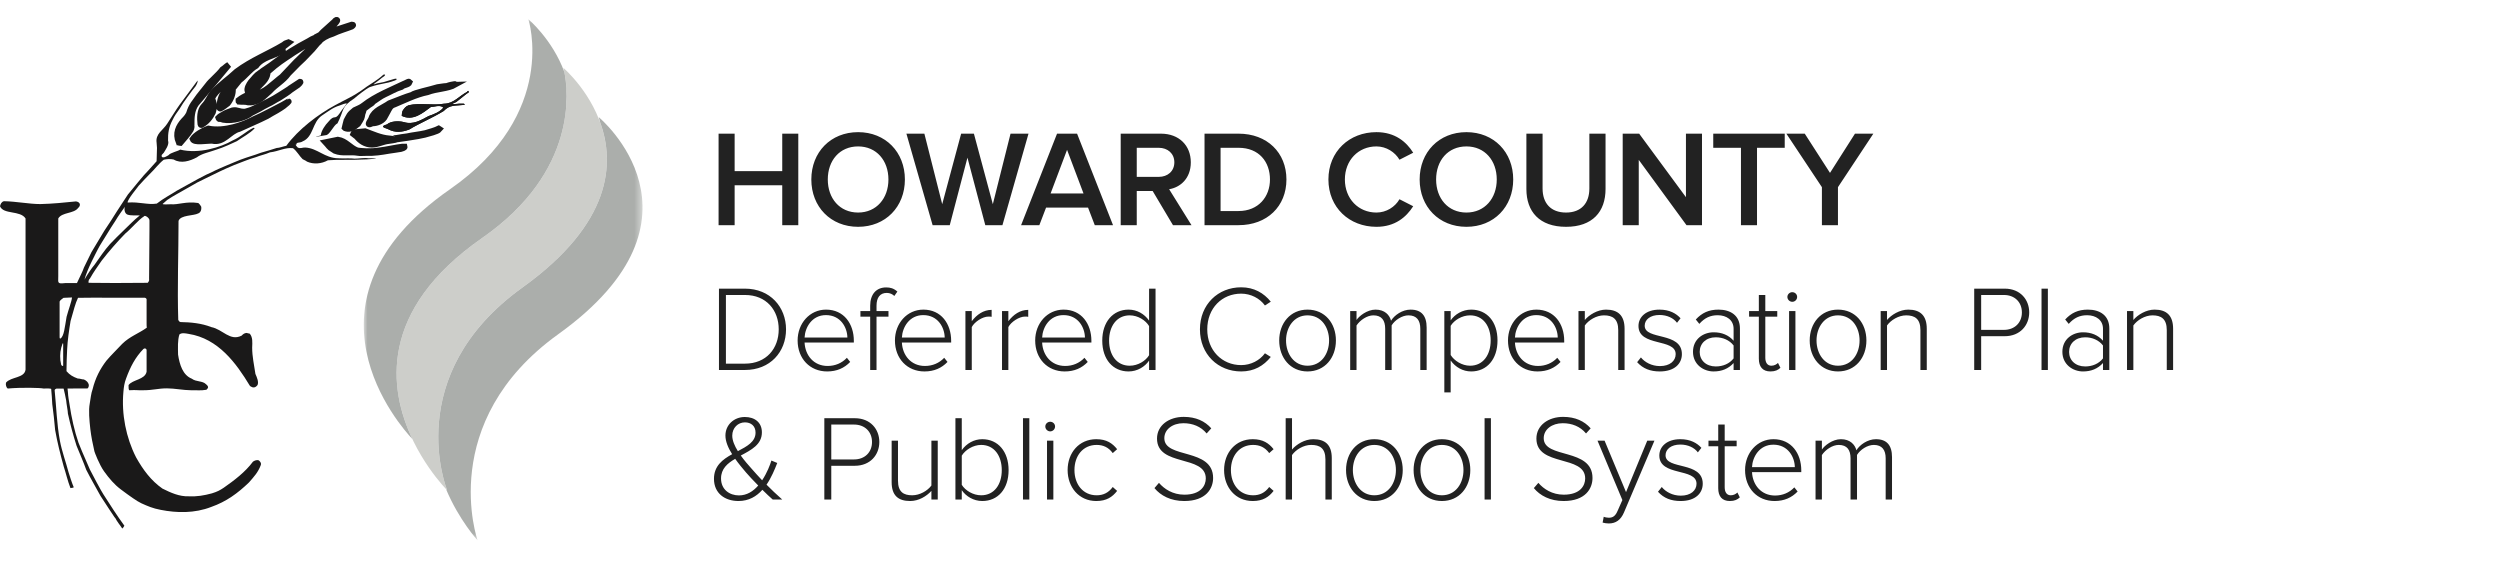 <?xml version="1.0" encoding="UTF-8"?>
<svg width="328px" height="75px" viewBox="0 0 328 75" version="1.1" xmlns="http://www.w3.org/2000/svg" xmlns:xlink="http://www.w3.org/1999/xlink">
    <!-- Generator: Sketch 60.1 (88133) - https://sketch.com -->
    <title>Logos/Tablet/Howard</title>
    <desc>Created with Sketch.</desc>
    <defs>
        <polygon id="path-1" points="0 0.041 36.57 0.041 36.57 68.409 0 68.409"></polygon>
    </defs>
    <g id="Logos/Tablet/Howard" stroke="none" stroke-width="1" fill="none" fill-rule="evenodd">
        <path d="M96.384,29.542 L96.384,24.304 L102.63,24.304 L102.63,29.542 L104.736,29.542 L104.736,17.536 L102.63,17.536 L102.63,22.45 L96.384,22.45 L96.384,17.536 L94.278,17.536 L94.278,29.542 L96.384,29.542 Z M112.584,29.758 C116.184,29.758 118.722,27.13 118.722,23.548 C118.722,19.966 116.184,17.338 112.584,17.338 C108.984,17.338 106.446,19.966 106.446,23.548 C106.446,27.13 108.984,29.758 112.584,29.758 Z M112.584,27.886 C110.154,27.886 108.606,26.014 108.606,23.548 C108.606,21.064 110.154,19.21 112.584,19.21 C114.996,19.21 116.562,21.064 116.562,23.548 C116.562,26.014 114.996,27.886 112.584,27.886 Z M124.608,29.542 L126.93,20.686 L129.27,29.542 L131.52,29.542 L134.94,17.536 L132.582,17.536 L130.26,26.788 L127.776,17.536 L126.102,17.536 L123.618,26.788 L121.278,17.536 L118.92,17.536 L122.358,29.542 L124.608,29.542 Z M136.362,29.542 L137.244,27.238 L142.752,27.238 L143.634,29.542 L146.028,29.542 L141.312,17.536 L138.684,17.536 L133.968,29.542 L136.362,29.542 Z M142.158,25.384 L137.838,25.384 L139.998,19.66 L142.158,25.384 Z M149.142,29.542 L149.142,25.06 L151.23,25.06 L153.894,29.542 L156.324,29.542 L153.39,24.826 C154.83,24.592 156.234,23.44 156.234,21.298 C156.234,19.084 154.686,17.536 152.31,17.536 L147.036,17.536 L147.036,29.542 L149.142,29.542 Z M152.022,23.206 L149.142,23.206 L149.142,19.39 L152.022,19.39 C153.21,19.39 154.074,20.146 154.074,21.298 C154.074,22.45 153.21,23.206 152.022,23.206 Z M162.498,29.542 C166.242,29.542 168.78,27.076 168.78,23.548 C168.78,20.02 166.242,17.536 162.498,17.536 L158.034,17.536 L158.034,29.542 L162.498,29.542 Z M162.498,27.688 L160.14,27.688 L160.14,19.39 L162.498,19.39 C165.18,19.39 166.62,21.226 166.62,23.548 C166.62,25.816 165.108,27.688 162.498,27.688 Z M180.588,29.758 C183.018,29.758 184.494,28.498 185.412,27.058 L183.612,26.14 C183.036,27.148 181.884,27.886 180.588,27.886 C178.212,27.886 176.448,26.068 176.448,23.548 C176.448,21.028 178.212,19.21 180.588,19.21 C181.884,19.21 183.036,19.966 183.612,20.956 L185.412,20.038 C184.512,18.598 183.018,17.338 180.588,17.338 C177.042,17.338 174.288,19.858 174.288,23.548 C174.288,27.238 177.042,29.758 180.588,29.758 Z M192.396,29.758 C195.996,29.758 198.534,27.13 198.534,23.548 C198.534,19.966 195.996,17.338 192.396,17.338 C188.796,17.338 186.258,19.966 186.258,23.548 C186.258,27.13 188.796,29.758 192.396,29.758 Z M192.396,27.886 C189.966,27.886 188.418,26.014 188.418,23.548 C188.418,21.064 189.966,19.21 192.396,19.21 C194.808,19.21 196.374,21.064 196.374,23.548 C196.374,26.014 194.808,27.886 192.396,27.886 Z M205.464,29.758 C208.938,29.758 210.648,27.778 210.648,24.79 L210.648,17.536 L208.524,17.536 L208.524,24.736 C208.524,26.644 207.462,27.886 205.464,27.886 C203.448,27.886 202.386,26.644 202.386,24.736 L202.386,17.536 L200.262,17.536 L200.262,24.808 C200.262,27.76 201.972,29.758 205.464,29.758 Z M215.004,29.542 L215.004,20.974 L221.268,29.542 L223.302,29.542 L223.302,17.536 L221.196,17.536 L221.196,25.87 L215.058,17.536 L212.898,17.536 L212.898,29.542 L215.004,29.542 Z M230.52,29.542 L230.52,19.39 L234.156,19.39 L234.156,17.536 L224.778,17.536 L224.778,19.39 L228.414,19.39 L228.414,29.542 L230.52,29.542 Z M241.14,29.542 L241.14,24.556 L245.784,17.536 L243.372,17.536 L240.096,22.684 L236.784,17.536 L234.372,17.536 L239.034,24.556 L239.034,29.542 L241.14,29.542 Z M97.736,48.542 C101.048,48.542 103.128,46.174 103.128,43.214 C103.128,40.286 101.048,37.87 97.736,37.87 L94.328,37.87 L94.328,48.542 L97.736,48.542 Z M97.736,47.71 L95.24,47.71 L95.24,38.702 L97.736,38.702 C100.568,38.702 102.168,40.718 102.168,43.214 C102.168,45.71 100.552,47.71 97.736,47.71 Z M108.52,48.734 C109.8,48.734 110.776,48.286 111.544,47.486 L111.112,46.942 C110.456,47.646 109.56,48.014 108.584,48.014 C106.76,48.014 105.64,46.622 105.56,44.942 L112.024,44.942 L112.024,44.718 C112.024,42.494 110.728,40.622 108.376,40.622 C106.232,40.622 104.648,42.43 104.648,44.67 C104.648,47.054 106.264,48.734 108.52,48.734 Z M111.176,44.286 L105.56,44.286 C105.624,42.942 106.536,41.342 108.36,41.342 C110.296,41.342 111.16,42.974 111.176,44.286 Z M115,48.542 L115,41.55 L116.568,41.55 L116.568,40.814 L115,40.814 L115,40.11 C115,39.038 115.464,38.43 116.344,38.43 C116.76,38.43 117.08,38.59 117.336,38.83 L117.736,38.254 C117.24,37.822 116.808,37.71 116.264,37.71 C114.968,37.71 114.168,38.606 114.168,40.11 L114.168,40.814 L112.888,40.814 L112.888,41.55 L114.168,41.55 L114.168,48.542 L115,48.542 Z M121.288,48.734 C122.568,48.734 123.544,48.286 124.312,47.486 L123.88,46.942 C123.224,47.646 122.328,48.014 121.352,48.014 C119.528,48.014 118.408,46.622 118.328,44.942 L124.792,44.942 L124.792,44.718 C124.792,42.494 123.496,40.622 121.144,40.622 C119,40.622 117.416,42.43 117.416,44.67 C117.416,47.054 119.032,48.734 121.288,48.734 Z M123.944,44.286 L118.328,44.286 C118.392,42.942 119.304,41.342 121.128,41.342 C123.064,41.342 123.928,42.974 123.944,44.286 Z M127.496,48.542 L127.496,42.91 C127.848,42.238 128.904,41.534 129.688,41.534 C129.848,41.534 129.96,41.534 130.104,41.566 L130.104,40.654 C129.032,40.654 128.152,41.278 127.496,42.142 L127.496,40.814 L126.664,40.814 L126.664,48.542 L127.496,48.542 Z M132.296,48.542 L132.296,42.91 C132.648,42.238 133.704,41.534 134.488,41.534 C134.648,41.534 134.76,41.534 134.904,41.566 L134.904,40.654 C133.832,40.654 132.952,41.278 132.296,42.142 L132.296,40.814 L131.464,40.814 L131.464,48.542 L132.296,48.542 Z M139.688,48.734 C140.968,48.734 141.944,48.286 142.712,47.486 L142.28,46.942 C141.624,47.646 140.728,48.014 139.752,48.014 C137.928,48.014 136.808,46.622 136.728,44.942 L143.192,44.942 L143.192,44.718 C143.192,42.494 141.896,40.622 139.544,40.622 C137.4,40.622 135.816,42.43 135.816,44.67 C135.816,47.054 137.432,48.734 139.688,48.734 Z M142.344,44.286 L136.728,44.286 C136.792,42.942 137.704,41.342 139.528,41.342 C141.464,41.342 142.328,42.974 142.344,44.286 Z M148.072,48.734 C149.224,48.734 150.216,48.11 150.76,47.31 L150.76,48.542 L151.608,48.542 L151.608,37.87 L150.76,37.87 L150.76,42.062 C150.136,41.182 149.176,40.622 148.072,40.622 C146.024,40.622 144.616,42.238 144.616,44.686 C144.616,47.166 146.024,48.734 148.072,48.734 Z M148.216,47.982 C146.504,47.982 145.512,46.558 145.512,44.686 C145.512,42.814 146.504,41.374 148.216,41.374 C149.304,41.374 150.312,42.03 150.76,42.782 L150.76,46.606 C150.312,47.342 149.304,47.982 148.216,47.982 Z M162.84,48.734 C164.536,48.734 165.784,47.998 166.728,46.83 L165.96,46.35 C165.288,47.278 164.12,47.902 162.84,47.902 C160.328,47.902 158.392,45.966 158.392,43.214 C158.392,40.43 160.328,38.526 162.84,38.526 C164.12,38.526 165.288,39.15 165.96,40.078 L166.728,39.582 C165.816,38.446 164.536,37.694 162.84,37.694 C159.816,37.694 157.432,39.934 157.432,43.214 C157.432,46.494 159.816,48.734 162.84,48.734 Z M171.544,48.734 C173.832,48.734 175.272,46.926 175.272,44.67 C175.272,42.414 173.832,40.622 171.544,40.622 C169.288,40.622 167.832,42.414 167.832,44.67 C167.832,46.926 169.288,48.734 171.544,48.734 Z M171.544,47.982 C169.752,47.982 168.728,46.398 168.728,44.67 C168.728,42.958 169.752,41.374 171.544,41.374 C173.368,41.374 174.376,42.958 174.376,44.67 C174.376,46.398 173.368,47.982 171.544,47.982 Z M177.976,48.542 L177.976,42.702 C178.44,41.998 179.368,41.374 180.184,41.374 C181.288,41.374 181.736,42.046 181.736,43.134 L181.736,48.542 L182.584,48.542 L182.584,42.686 C183.016,41.982 183.96,41.374 184.792,41.374 C185.88,41.374 186.344,42.046 186.344,43.134 L186.344,48.542 L187.176,48.542 L187.176,42.974 C187.176,41.422 186.488,40.622 185.064,40.622 C183.976,40.622 182.936,41.358 182.504,42.078 C182.312,41.326 181.672,40.622 180.472,40.622 C179.352,40.622 178.296,41.486 177.976,41.982 L177.976,40.814 L177.144,40.814 L177.144,48.542 L177.976,48.542 Z M190.328,51.486 L190.328,47.294 C190.952,48.174 191.928,48.734 193.016,48.734 C195.08,48.734 196.472,47.134 196.472,44.67 C196.472,42.19 195.08,40.622 193.016,40.622 C191.864,40.622 190.872,41.246 190.328,42.03 L190.328,40.814 L189.496,40.814 L189.496,51.486 L190.328,51.486 Z M192.872,47.982 C191.8,47.982 190.776,47.31 190.328,46.574 L190.328,42.75 C190.776,42.014 191.8,41.374 192.872,41.374 C194.6,41.374 195.576,42.798 195.576,44.67 C195.576,46.542 194.6,47.982 192.872,47.982 Z M201.72,48.734 C203,48.734 203.976,48.286 204.744,47.486 L204.312,46.942 C203.656,47.646 202.76,48.014 201.784,48.014 C199.96,48.014 198.84,46.622 198.76,44.942 L205.224,44.942 L205.224,44.718 C205.224,42.494 203.928,40.622 201.576,40.622 C199.432,40.622 197.848,42.43 197.848,44.67 C197.848,47.054 199.464,48.734 201.72,48.734 Z M204.376,44.286 L198.76,44.286 C198.824,42.942 199.736,41.342 201.56,41.342 C203.496,41.342 204.36,42.974 204.376,44.286 Z M207.928,48.542 L207.928,42.702 C208.424,41.998 209.448,41.374 210.44,41.374 C211.56,41.374 212.312,41.822 212.312,43.31 L212.312,48.542 L213.144,48.542 L213.144,43.134 C213.144,41.39 212.28,40.622 210.712,40.622 C209.592,40.622 208.488,41.31 207.928,41.982 L207.928,40.814 L207.096,40.814 L207.096,48.542 L207.928,48.542 Z M217.768,48.734 C219.704,48.734 220.664,47.71 220.664,46.462 C220.664,43.486 215.784,44.67 215.784,42.734 C215.784,41.934 216.52,41.326 217.72,41.326 C218.744,41.326 219.576,41.742 220.024,42.35 L220.488,41.758 C219.928,41.134 219.048,40.622 217.72,40.622 C215.976,40.622 214.968,41.582 214.968,42.766 C214.968,45.534 219.848,44.35 219.848,46.462 C219.848,47.358 219.08,48.03 217.784,48.03 C216.696,48.03 215.784,47.518 215.288,46.894 L214.792,47.518 C215.56,48.366 216.52,48.734 217.768,48.734 Z M224.824,48.734 C225.896,48.734 226.76,48.382 227.448,47.63 L227.448,48.542 L228.28,48.542 L228.28,43.102 C228.28,41.374 227.032,40.622 225.464,40.622 C224.184,40.622 223.288,41.054 222.488,41.918 L222.952,42.494 C223.656,41.694 224.408,41.358 225.368,41.358 C226.52,41.358 227.448,41.982 227.448,43.134 L227.448,44.702 C226.776,43.95 225.896,43.598 224.824,43.598 C223.48,43.598 222.12,44.478 222.12,46.158 C222.12,47.822 223.496,48.734 224.824,48.734 Z M225.112,48.078 C223.832,48.078 223,47.262 223,46.174 C223,45.07 223.832,44.254 225.112,44.254 C226.04,44.254 226.904,44.622 227.448,45.326 L227.448,47.022 C226.904,47.726 226.04,48.078 225.112,48.078 Z M232.28,48.734 C232.92,48.734 233.288,48.542 233.592,48.254 L233.272,47.614 C233.096,47.806 232.776,47.982 232.408,47.982 C231.864,47.982 231.608,47.55 231.608,46.926 L231.608,41.55 L233.176,41.55 L233.176,40.814 L231.608,40.814 L231.608,38.702 L230.76,38.702 L230.76,40.814 L229.48,40.814 L229.48,41.55 L230.76,41.55 L230.76,47.054 C230.76,48.11 231.256,48.734 232.28,48.734 Z M235.144,39.598 C235.496,39.598 235.784,39.31 235.784,38.958 C235.784,38.606 235.496,38.334 235.144,38.334 C234.808,38.334 234.504,38.606 234.504,38.958 C234.504,39.31 234.808,39.598 235.144,39.598 Z M235.56,48.542 L235.56,40.814 L234.728,40.814 L234.728,48.542 L235.56,48.542 Z M241.144,48.734 C243.432,48.734 244.872,46.926 244.872,44.67 C244.872,42.414 243.432,40.622 241.144,40.622 C238.888,40.622 237.432,42.414 237.432,44.67 C237.432,46.926 238.888,48.734 241.144,48.734 Z M241.144,47.982 C239.352,47.982 238.328,46.398 238.328,44.67 C238.328,42.958 239.352,41.374 241.144,41.374 C242.968,41.374 243.976,42.958 243.976,44.67 C243.976,46.398 242.968,47.982 241.144,47.982 Z M247.576,48.542 L247.576,42.702 C248.072,41.998 249.096,41.374 250.088,41.374 C251.208,41.374 251.96,41.822 251.96,43.31 L251.96,48.542 L252.792,48.542 L252.792,43.134 C252.792,41.39 251.928,40.622 250.36,40.622 C249.24,40.622 248.136,41.31 247.576,41.982 L247.576,40.814 L246.744,40.814 L246.744,48.542 L247.576,48.542 Z M259.928,48.542 L259.928,44.11 L263.016,44.11 C265.048,44.11 266.232,42.67 266.232,40.99 C266.232,39.31 265.064,37.87 263.016,37.87 L259.016,37.87 L259.016,48.542 L259.928,48.542 Z M262.92,43.278 L259.928,43.278 L259.928,38.702 L262.92,38.702 C264.328,38.702 265.272,39.646 265.272,40.99 C265.272,42.334 264.328,43.278 262.92,43.278 Z M268.68,48.542 L268.68,37.87 L267.848,37.87 L267.848,48.542 L268.68,48.542 Z M273.288,48.734 C274.36,48.734 275.224,48.382 275.912,47.63 L275.912,48.542 L276.744,48.542 L276.744,43.102 C276.744,41.374 275.496,40.622 273.928,40.622 C272.648,40.622 271.752,41.054 270.952,41.918 L271.416,42.494 C272.12,41.694 272.872,41.358 273.832,41.358 C274.984,41.358 275.912,41.982 275.912,43.134 L275.912,44.702 C275.24,43.95 274.36,43.598 273.288,43.598 C271.944,43.598 270.584,44.478 270.584,46.158 C270.584,47.822 271.96,48.734 273.288,48.734 Z M273.576,48.078 C272.296,48.078 271.464,47.262 271.464,46.174 C271.464,45.07 272.296,44.254 273.576,44.254 C274.504,44.254 275.368,44.622 275.912,45.326 L275.912,47.022 C275.368,47.726 274.504,48.078 273.576,48.078 Z M279.896,48.542 L279.896,42.702 C280.392,41.998 281.416,41.374 282.408,41.374 C283.528,41.374 284.28,41.822 284.28,43.31 L284.28,48.542 L285.112,48.542 L285.112,43.134 C285.112,41.39 284.248,40.622 282.68,40.622 C281.56,40.622 280.456,41.31 279.896,41.982 L279.896,40.814 L279.064,40.814 L279.064,48.542 L279.896,48.542 Z M96.888,65.734 C98.248,65.734 99.256,65.126 100.024,64.262 C100.52,64.758 101.016,65.222 101.384,65.542 L102.632,65.542 C101.848,64.838 101.192,64.23 100.568,63.59 C101.208,62.662 101.64,61.59 101.976,60.742 L101.208,60.422 C101.032,60.998 100.632,62.054 99.992,63.014 C99.528,62.534 99.064,62.006 98.568,61.446 C98.184,61.014 97.656,60.422 97.192,59.766 C98.568,59.03 99.96,58.326 99.96,56.726 C99.96,55.43 99.032,54.71 97.72,54.71 C96.312,54.71 95.176,55.734 95.176,57.142 C95.176,57.91 95.528,58.758 96.056,59.59 C94.808,60.278 93.672,61.126 93.672,62.822 C93.672,64.742 95.128,65.734 96.888,65.734 Z M96.808,59.19 C96.376,58.502 96.072,57.782 96.072,57.158 C96.072,56.134 96.824,55.414 97.736,55.414 C98.52,55.414 99.128,55.878 99.128,56.758 C99.128,57.958 98.024,58.55 96.808,59.19 Z M96.952,64.998 C95.72,64.998 94.6,64.23 94.6,62.774 C94.6,61.51 95.432,60.79 96.456,60.198 C96.904,60.838 97.416,61.446 97.88,61.99 C98.2,62.374 98.824,63.03 99.48,63.702 C98.824,64.454 97.992,64.998 96.952,64.998 Z M109.064,65.542 L109.064,61.11 L112.152,61.11 C114.184,61.11 115.368,59.67 115.368,57.99 C115.368,56.31 114.2,54.87 112.152,54.87 L108.152,54.87 L108.152,65.542 L109.064,65.542 Z M112.056,60.278 L109.064,60.278 L109.064,55.702 L112.056,55.702 C113.464,55.702 114.408,56.646 114.408,57.99 C114.408,59.334 113.464,60.278 112.056,60.278 Z M119.416,65.734 C120.536,65.734 121.56,65.11 122.2,64.406 L122.2,65.542 L123.032,65.542 L123.032,57.814 L122.2,57.814 L122.2,63.702 C121.688,64.39 120.68,64.982 119.688,64.982 C118.568,64.982 117.816,64.566 117.816,63.062 L117.816,57.814 L116.984,57.814 L116.984,63.254 C116.984,64.998 117.832,65.734 119.416,65.734 Z M128.872,65.734 C130.92,65.734 132.328,64.166 132.328,61.686 C132.328,59.238 130.936,57.622 128.872,57.622 C127.784,57.622 126.808,58.182 126.184,59.062 L126.184,54.87 L125.352,54.87 L125.352,65.542 L126.184,65.542 L126.184,64.31 C126.728,65.11 127.72,65.734 128.872,65.734 Z M128.728,64.982 C127.656,64.982 126.632,64.342 126.184,63.606 L126.184,59.782 C126.632,59.046 127.656,58.374 128.728,58.374 C130.456,58.374 131.432,59.814 131.432,61.686 C131.432,63.558 130.456,64.982 128.728,64.982 Z M135.048,65.542 L135.048,54.87 L134.216,54.87 L134.216,65.542 L135.048,65.542 Z M137.784,56.598 C138.136,56.598 138.424,56.31 138.424,55.958 C138.424,55.606 138.136,55.334 137.784,55.334 C137.448,55.334 137.144,55.606 137.144,55.958 C137.144,56.31 137.448,56.598 137.784,56.598 Z M138.2,65.542 L138.2,57.814 L137.368,57.814 L137.368,65.542 L138.2,65.542 Z M143.832,65.734 C145.176,65.734 145.944,65.206 146.568,64.406 L145.992,63.894 C145.432,64.662 144.728,64.982 143.88,64.982 C142.072,64.982 140.968,63.526 140.968,61.67 C140.968,59.814 142.072,58.374 143.88,58.374 C144.728,58.374 145.432,58.678 145.992,59.446 L146.568,58.934 C145.944,58.15 145.176,57.622 143.832,57.622 C141.56,57.622 140.072,59.414 140.072,61.67 C140.072,63.926 141.56,65.734 143.832,65.734 Z M155.368,65.734 C158.248,65.734 159.16,64.086 159.16,62.71 C159.16,58.726 152.76,60.23 152.76,57.494 C152.76,56.342 153.832,55.526 155.256,55.526 C156.456,55.526 157.544,55.942 158.312,56.87 L158.92,56.198 C158.088,55.254 156.904,54.694 155.304,54.694 C153.368,54.694 151.8,55.798 151.8,57.542 C151.8,61.27 158.2,59.638 158.2,62.774 C158.2,63.686 157.576,64.902 155.384,64.902 C153.864,64.902 152.744,64.15 152.056,63.35 L151.464,64.038 C152.28,65.03 153.608,65.734 155.368,65.734 Z M164.36,65.734 C165.704,65.734 166.472,65.206 167.096,64.406 L166.52,63.894 C165.96,64.662 165.256,64.982 164.408,64.982 C162.6,64.982 161.496,63.526 161.496,61.67 C161.496,59.814 162.6,58.374 164.408,58.374 C165.256,58.374 165.96,58.678 166.52,59.446 L167.096,58.934 C166.472,58.15 165.704,57.622 164.36,57.622 C162.088,57.622 160.6,59.414 160.6,61.67 C160.6,63.926 162.088,65.734 164.36,65.734 Z M169.512,65.542 L169.512,59.702 C170.008,58.998 171.032,58.374 172.024,58.374 C173.144,58.374 173.896,58.79 173.896,60.278 L173.896,65.542 L174.728,65.542 L174.728,60.102 C174.728,58.358 173.864,57.622 172.296,57.622 C171.176,57.622 170.072,58.31 169.512,58.982 L169.512,54.87 L168.68,54.87 L168.68,65.542 L169.512,65.542 Z M180.312,65.734 C182.6,65.734 184.04,63.926 184.04,61.67 C184.04,59.414 182.6,57.622 180.312,57.622 C178.056,57.622 176.6,59.414 176.6,61.67 C176.6,63.926 178.056,65.734 180.312,65.734 Z M180.312,64.982 C178.52,64.982 177.496,63.398 177.496,61.67 C177.496,59.958 178.52,58.374 180.312,58.374 C182.136,58.374 183.144,59.958 183.144,61.67 C183.144,63.398 182.136,64.982 180.312,64.982 Z M189.176,65.734 C191.464,65.734 192.904,63.926 192.904,61.67 C192.904,59.414 191.464,57.622 189.176,57.622 C186.92,57.622 185.464,59.414 185.464,61.67 C185.464,63.926 186.92,65.734 189.176,65.734 Z M189.176,64.982 C187.384,64.982 186.36,63.398 186.36,61.67 C186.36,59.958 187.384,58.374 189.176,58.374 C191,58.374 192.008,59.958 192.008,61.67 C192.008,63.398 191,64.982 189.176,64.982 Z M195.608,65.542 L195.608,54.87 L194.776,54.87 L194.776,65.542 L195.608,65.542 Z M205.144,65.734 C208.024,65.734 208.936,64.086 208.936,62.71 C208.936,58.726 202.536,60.23 202.536,57.494 C202.536,56.342 203.608,55.526 205.032,55.526 C206.232,55.526 207.32,55.942 208.088,56.87 L208.696,56.198 C207.864,55.254 206.68,54.694 205.08,54.694 C203.144,54.694 201.576,55.798 201.576,57.542 C201.576,61.27 207.976,59.638 207.976,62.774 C207.976,63.686 207.352,64.902 205.16,64.902 C203.64,64.902 202.52,64.15 201.832,63.35 L201.24,64.038 C202.056,65.03 203.384,65.734 205.144,65.734 Z M211.08,68.678 C211.992,68.678 212.648,68.214 213.064,67.238 L217.064,57.814 L216.12,57.814 L213.336,64.566 L210.52,57.814 L209.592,57.814 L212.856,65.606 L212.248,66.982 C211.944,67.718 211.592,67.926 211.08,67.926 C210.888,67.926 210.584,67.878 210.408,67.798 L210.264,68.566 C210.472,68.63 210.824,68.678 211.08,68.678 Z M220.504,65.734 C222.44,65.734 223.4,64.71 223.4,63.462 C223.4,60.486 218.52,61.67 218.52,59.734 C218.52,58.934 219.256,58.326 220.456,58.326 C221.48,58.326 222.312,58.742 222.76,59.35 L223.224,58.758 C222.664,58.134 221.784,57.622 220.456,57.622 C218.712,57.622 217.704,58.582 217.704,59.766 C217.704,62.534 222.584,61.35 222.584,63.462 C222.584,64.358 221.816,65.03 220.52,65.03 C219.432,65.03 218.52,64.518 218.024,63.894 L217.528,64.518 C218.296,65.366 219.256,65.734 220.504,65.734 Z M226.952,65.734 C227.592,65.734 227.96,65.542 228.264,65.254 L227.944,64.614 C227.768,64.806 227.448,64.982 227.08,64.982 C226.536,64.982 226.28,64.55 226.28,63.926 L226.28,58.55 L227.848,58.55 L227.848,57.814 L226.28,57.814 L226.28,55.702 L225.432,55.702 L225.432,57.814 L224.152,57.814 L224.152,58.55 L225.432,58.55 L225.432,64.054 C225.432,65.11 225.928,65.734 226.952,65.734 Z M232.824,65.734 C234.104,65.734 235.08,65.286 235.848,64.486 L235.416,63.942 C234.76,64.646 233.864,65.014 232.888,65.014 C231.064,65.014 229.944,63.622 229.864,61.942 L236.328,61.942 L236.328,61.718 C236.328,59.494 235.032,57.622 232.68,57.622 C230.536,57.622 228.952,59.43 228.952,61.67 C228.952,64.054 230.568,65.734 232.824,65.734 Z M235.48,61.286 L229.864,61.286 C229.928,59.942 230.84,58.342 232.664,58.342 C234.6,58.342 235.464,59.974 235.48,61.286 Z M239.032,65.542 L239.032,59.702 C239.496,58.998 240.424,58.374 241.24,58.374 C242.344,58.374 242.792,59.046 242.792,60.134 L242.792,65.542 L243.64,65.542 L243.64,59.686 C244.072,58.982 245.016,58.374 245.848,58.374 C246.936,58.374 247.4,59.046 247.4,60.134 L247.4,65.542 L248.232,65.542 L248.232,59.974 C248.232,58.422 247.544,57.622 246.12,57.622 C245.032,57.622 243.992,58.358 243.56,59.078 C243.368,58.326 242.728,57.622 241.528,57.622 C240.408,57.622 239.352,58.486 239.032,58.982 L239.032,57.814 L238.2,57.814 L238.2,65.542 L239.032,65.542 Z" id="HOWARDCOUNTYDeferredCompensationPlan&amp;PublicSchoolSystem" fill="#222222" fill-rule="nonzero"></path>
        <g id="Group-Copy" transform="translate(0, 2.479)">
            <g id="Howard457-logo">
                <g id="Group-5" transform="translate(30.722, 0)">
                    <path d="M13.151,0.368 C13.151,0.368 13.379,0.04 13.507,0.165 C13.583,0.241 13.227,0.622 13.076,0.8 C12.746,1.155 12.416,1.51 12.416,1.51 C12.468,1.612 12.365,1.687 12.517,1.714 L15.411,0.774 C15.434,0.774 15.816,0.723 15.411,1.002 C14.85,1.231 13.684,1.561 12.924,1.94 C12.162,2.169 11.427,2.601 11.174,2.955 C10.893,3.158 10.26,4.048 9.981,4.276 C9.346,4.961 8.738,5.569 8.382,5.873 C8.053,6.176 7.166,7.141 7.088,7.194 C6.403,8.13 5.466,8.588 4.68,9.45 C3.818,10.184 3.233,11.021 1.863,10.946 C1.406,10.818 1.102,10.896 0.594,10.845 C0.569,10.818 0.594,10.743 0.594,10.668 C1.305,10.109 2.243,9.755 3.081,9.602 C3.664,10.008 5.289,8.334 6.279,7.597 C6.885,6.963 7.445,6.356 8.153,5.619 C8.51,5.264 9.219,4.605 9.651,4.173 C9.751,4.073 10.209,3.614 10.26,3.539 L10.615,3.158 C10.69,2.981 10.412,2.905 10.286,2.931 C9.93,3.058 8.356,4.073 7.825,4.402 C6.2,5.492 5.82,5.695 4.375,6.963 C4.375,7.725 3.867,8.207 3.385,8.688 C3.31,8.79 3.182,8.918 3.054,8.968 C2.7,9.246 2.372,9.502 1.762,9.475 C1.661,9.094 1.965,8.588 2.193,8.284 C2.599,7.826 2.903,7.394 3.361,7.115 C3.943,6.659 4.578,6.304 5.262,5.772 C6.657,4.68 8.205,3.742 9.751,2.931 C9.827,2.88 10.615,2.423 10.666,2.423 C10.971,2.246 11.095,2.22 11.298,2.093 L11.656,1.714 L13.151,0.368" id="Fill-1" fill="#1A1919"></path>
                    <path d="M13.151,0.368 C13.151,0.368 13.379,0.04 13.507,0.165 C13.583,0.241 13.227,0.622 13.076,0.8 C12.746,1.155 12.416,1.51 12.416,1.51 C12.468,1.612 12.365,1.687 12.517,1.714 L15.411,0.774 C15.434,0.774 15.816,0.723 15.411,1.002 C14.85,1.231 13.684,1.561 12.924,1.94 C12.162,2.169 11.427,2.601 11.174,2.955 C10.893,3.158 10.26,4.048 9.981,4.276 C9.346,4.961 8.738,5.569 8.382,5.873 C8.053,6.176 7.166,7.141 7.088,7.194 C6.403,8.13 5.466,8.588 4.68,9.45 C3.818,10.184 3.233,11.021 1.863,10.946 C1.406,10.818 1.102,10.896 0.594,10.845 C0.569,10.818 0.594,10.743 0.594,10.668 C1.305,10.109 2.243,9.755 3.081,9.602 C3.664,10.008 5.289,8.334 6.279,7.597 C6.885,6.963 7.445,6.356 8.153,5.619 C8.51,5.264 9.219,4.605 9.651,4.173 C9.751,4.073 10.209,3.614 10.26,3.539 L10.615,3.158 C10.69,2.981 10.412,2.905 10.286,2.931 C9.93,3.058 8.356,4.073 7.825,4.402 C6.2,5.492 5.82,5.695 4.375,6.963 C4.375,7.725 3.867,8.207 3.385,8.688 C3.31,8.79 3.182,8.918 3.054,8.968 C2.7,9.246 2.372,9.502 1.762,9.475 C1.661,9.094 1.965,8.588 2.193,8.284 C2.599,7.826 2.903,7.394 3.361,7.115 C3.943,6.659 4.578,6.304 5.262,5.772 C6.657,4.68 8.205,3.742 9.751,2.931 C9.827,2.88 10.615,2.423 10.666,2.423 C10.971,2.246 11.095,2.22 11.298,2.093 L11.656,1.714 L13.151,0.368" id="Fill-3" fill="#1A1919"></path>
                    <path d="M13.151,0.368 C13.151,0.368 13.379,0.04 13.507,0.165 C13.583,0.241 13.227,0.622 13.076,0.8 C12.746,1.155 12.416,1.51 12.416,1.51 C12.468,1.612 12.365,1.687 12.517,1.714 L15.411,0.774 C15.434,0.774 15.816,0.723 15.411,1.002 C14.85,1.231 13.684,1.561 12.924,1.94 C12.162,2.169 11.427,2.601 11.174,2.955 C10.893,3.158 10.26,4.048 9.981,4.276 C9.346,4.961 8.738,5.569 8.382,5.873 C8.053,6.176 7.166,7.141 7.088,7.194 C6.403,8.13 5.466,8.588 4.68,9.45 C3.818,10.184 3.233,11.021 1.863,10.946 C1.406,10.818 1.102,10.896 0.594,10.845 C0.569,10.818 0.594,10.743 0.594,10.668 C1.305,10.109 2.243,9.755 3.081,9.602 C3.664,10.008 5.289,8.334 6.279,7.597 C6.885,6.963 7.445,6.356 8.153,5.619 C8.51,5.264 9.219,4.605 9.651,4.173 C9.751,4.073 10.209,3.614 10.26,3.539 L10.615,3.158 C10.69,2.981 10.412,2.905 10.286,2.931 C9.93,3.058 8.356,4.073 7.825,4.402 C6.2,5.492 5.82,5.695 4.375,6.963 C4.375,7.725 3.867,8.207 3.385,8.688 C3.31,8.79 3.182,8.918 3.054,8.968 C2.7,9.246 2.372,9.502 1.762,9.475 C1.661,9.094 1.965,8.588 2.193,8.284 C2.599,7.826 2.903,7.394 3.361,7.115 C3.943,6.659 4.578,6.304 5.262,5.772 C6.657,4.68 8.205,3.742 9.751,2.931 C9.827,2.88 10.615,2.423 10.666,2.423 C10.971,2.246 11.095,2.22 11.298,2.093 L11.656,1.714 L13.151,0.368 Z" id="Stroke-4" stroke="#1A1919" stroke-width="0.795"></path>
                </g>
                <path d="M37.885,3.103 L37.021,3.788 L37.097,4.169 C35.932,4.855 34.435,5.006 33.597,6.147 C32.786,6.605 32.176,7.492 31.415,8.051 L30.679,8.963 C30.604,9.039 30.578,9.091 30.527,9.142 C30.604,9.826 30.274,10.587 29.867,11.094 C29.512,11.348 29.259,11.576 28.903,11.754 C28.878,11.754 28.802,11.728 28.802,11.678 C28.802,10.866 29.005,10.004 29.537,9.469 C30.604,8.633 31.44,7.821 32.329,6.73 C32.329,6.68 32.329,6.655 32.304,6.58 L31.593,6.73 L30.249,7.821 C29.512,8.683 28.346,9.319 27.813,10.41 C28.068,11.019 28.143,11.551 27.915,12.262 C27.584,12.946 27.103,13.531 26.417,13.909 C26.366,13.909 26.316,13.884 26.316,13.834 C26.215,13.022 26.215,11.956 26.772,11.399 C27.255,10.916 27.484,10.309 27.863,9.75 C29.005,8.532 30.046,7.873 31.059,6.909 C33.039,5.437 35.22,4.6 37.249,3.384 C37.403,3.231 37.58,3.154 37.833,3.078 L37.885,3.103" id="Fill-6" fill="#1A1919"></path>
                <path d="M37.885,3.103 L37.021,3.788 L37.097,4.169 C35.932,4.855 34.435,5.006 33.597,6.147 C32.786,6.605 32.176,7.492 31.415,8.051 L30.679,8.963 C30.604,9.039 30.578,9.091 30.527,9.142 C30.604,9.826 30.274,10.587 29.867,11.094 C29.512,11.348 29.259,11.576 28.903,11.754 C28.878,11.754 28.802,11.728 28.802,11.678 C28.802,10.866 29.005,10.004 29.537,9.469 C30.604,8.633 31.44,7.821 32.329,6.73 C32.329,6.68 32.329,6.655 32.304,6.58 L31.593,6.73 L30.249,7.821 C29.512,8.683 28.346,9.319 27.813,10.41 C28.068,11.019 28.143,11.551 27.915,12.262 C27.584,12.946 27.103,13.531 26.417,13.909 C26.366,13.909 26.316,13.884 26.316,13.834 C26.215,13.022 26.215,11.956 26.772,11.399 C27.255,10.916 27.484,10.309 27.863,9.75 C29.005,8.532 30.046,7.873 31.059,6.909 C33.039,5.437 35.22,4.6 37.249,3.384 C37.403,3.231 37.58,3.154 37.833,3.078 L37.885,3.103" id="Fill-7" fill="#1A1919"></path>
                <path d="M37.885,3.103 L37.021,3.788 L37.097,4.169 C35.932,4.855 34.435,5.006 33.597,6.147 C32.786,6.605 32.176,7.492 31.415,8.051 L30.679,8.963 C30.604,9.039 30.578,9.091 30.527,9.142 C30.604,9.826 30.274,10.587 29.867,11.094 C29.512,11.348 29.259,11.576 28.903,11.754 C28.878,11.754 28.802,11.728 28.802,11.678 C28.802,10.866 29.005,10.004 29.537,9.469 C30.604,8.633 31.44,7.821 32.329,6.73 C32.329,6.68 32.329,6.655 32.304,6.58 L31.593,6.73 L30.249,7.821 C29.512,8.683 28.346,9.319 27.813,10.41 C28.068,11.019 28.143,11.551 27.915,12.262 C27.584,12.946 27.103,13.531 26.417,13.909 C26.366,13.909 26.316,13.884 26.316,13.834 C26.215,13.022 26.215,11.956 26.772,11.399 C27.255,10.916 27.484,10.309 27.863,9.75 C29.005,8.532 30.046,7.873 31.059,6.909 C33.039,5.437 35.22,4.6 37.249,3.384 C37.403,3.231 37.58,3.154 37.833,3.078 L37.885,3.103 Z" id="Stroke-8" stroke="#1A1919" stroke-width="0.795"></path>
                <path d="M27.979,8.466 C27.243,9.329 26.736,9.913 25.721,11.13 C25.114,11.993 25.114,12.931 25.114,13.971 C25.164,14.173 25.062,14.554 24.91,14.708 C24.933,14.708 24.453,15.341 24.378,15.417 L23.643,16.279 C23.565,16.279 23.541,16.204 23.464,16.204 C22.956,14.986 23.464,14.073 24.099,13.361 C24.453,13.008 24.631,12.78 24.808,12.424 C25.138,11.308 25.595,10.927 26.102,10.166 L27.295,8.669 C27.623,8.188 28.638,7.376 29.197,6.639 C29.475,6.464 29.731,6.183 30.009,6.03 C28.995,7.248 28.004,8.441 27.979,8.466" id="Fill-9" fill="#1A1919"></path>
                <path d="M27.979,8.466 C27.243,9.329 26.736,9.913 25.721,11.13 C25.114,11.993 25.114,12.931 25.114,13.971 C25.164,14.173 25.062,14.554 24.91,14.708 C24.933,14.708 24.453,15.341 24.378,15.417 L23.643,16.279 C23.565,16.279 23.541,16.204 23.464,16.204 C22.956,14.986 23.464,14.073 24.099,13.361 C24.453,13.008 24.631,12.78 24.808,12.424 C25.138,11.308 25.595,10.927 26.102,10.166 L27.295,8.669 C27.623,8.188 28.638,7.376 29.197,6.639 C29.475,6.464 29.731,6.183 30.009,6.03 C28.995,7.248 28.004,8.441 27.979,8.466" id="Fill-10" fill="#1A1919"></path>
                <path d="M27.979,8.466 C27.243,9.329 26.736,9.913 25.721,11.13 C25.114,11.993 25.114,12.931 25.114,13.971 C25.164,14.173 25.062,14.554 24.91,14.708 C24.933,14.708 24.453,15.341 24.378,15.417 L23.643,16.279 C23.565,16.279 23.541,16.204 23.464,16.204 C22.956,14.986 23.464,14.073 24.099,13.361 C24.453,13.008 24.631,12.78 24.808,12.424 C25.138,11.308 25.595,10.927 26.102,10.166 L27.295,8.669 C27.623,8.188 28.638,7.376 29.197,6.639 C29.475,6.464 29.731,6.183 30.009,6.03 C28.995,7.248 28.004,8.441 27.979,8.466 Z" id="Stroke-11" stroke="#1A1919" stroke-width="0.795"></path>
                <path d="M53.583,8.253 C53.633,8.228 53.711,8.278 53.736,8.304 C53.608,8.659 52.947,8.635 52.669,8.912 C51.834,9.166 51.198,9.571 50.462,9.903 C49.829,10.206 49.651,10.409 48.94,10.865 C48.788,11.145 48.662,11.07 47.977,11.627 C47.623,11.83 47.698,12.134 47.544,12.439 C47.495,12.616 47.495,12.971 47.266,13.301 L46.963,13.783 C46.479,14.189 45.973,14.545 45.388,14.367 C45.313,14.367 45.288,14.342 45.238,14.291 C45.313,13.986 45.364,13.707 45.467,13.352 C45.821,12.717 45.794,12.565 46.53,11.982 C46.987,11.753 47.341,11.652 47.723,11.348 C49.297,10.106 51.401,9.294 53.583,8.253" id="Fill-12" fill="#1A1919"></path>
                <path d="M53.583,8.253 C53.633,8.228 53.711,8.278 53.736,8.304 C53.608,8.659 52.947,8.635 52.669,8.912 C51.834,9.166 51.198,9.571 50.462,9.903 C49.829,10.206 49.651,10.409 48.94,10.865 C48.788,11.145 48.662,11.07 47.977,11.627 C47.623,11.83 47.698,12.134 47.544,12.439 C47.495,12.616 47.495,12.971 47.266,13.301 L46.963,13.783 C46.479,14.189 45.973,14.545 45.388,14.367 C45.313,14.367 45.288,14.342 45.238,14.291 C45.313,13.986 45.364,13.707 45.467,13.352 C45.821,12.717 45.794,12.565 46.53,11.982 C46.987,11.753 47.341,11.652 47.723,11.348 C49.297,10.106 51.401,9.294 53.583,8.253" id="Fill-13" fill="#1A1919"></path>
                <path d="M53.583,8.253 C53.633,8.228 53.711,8.278 53.736,8.304 C53.608,8.659 52.947,8.635 52.669,8.912 C51.834,9.166 51.198,9.571 50.462,9.903 C49.829,10.206 49.651,10.409 48.94,10.865 C48.788,11.145 48.662,11.07 47.977,11.627 C47.623,11.83 47.698,12.134 47.544,12.439 C47.495,12.616 47.495,12.971 47.266,13.301 L46.963,13.783 C46.479,14.189 45.973,14.545 45.388,14.367 C45.313,14.367 45.288,14.342 45.238,14.291 C45.313,13.986 45.364,13.707 45.467,13.352 C45.821,12.717 45.794,12.565 46.53,11.982 C46.987,11.753 47.341,11.652 47.723,11.348 C49.297,10.106 51.401,9.294 53.583,8.253 Z" id="Stroke-14" stroke="#1A1919" stroke-width="0.795"></path>
                <path d="M59.667,8.564 C59.691,8.564 59.667,8.615 59.744,8.615 C58.754,9.173 57.257,9.148 56.09,9.604 C54.543,9.91 52.894,10.745 51.725,11.228 C51.194,11.381 51.066,11.785 50.813,12.243 C50.713,12.419 50.61,12.598 50.535,12.75 C50.28,13.384 49.47,13.689 48.86,13.689 C47.82,14.196 48.809,13.131 48.733,13.028 C49.088,11.99 50.28,11.66 51.093,11.075 C52.894,10.392 52.969,10.315 54.034,9.985 C54.389,9.682 56.369,9.3 57.411,8.97 C57.84,8.919 58.118,8.844 58.626,8.817 C59.032,8.665 59.364,8.615 59.667,8.564" id="Fill-15" fill="#1A1919"></path>
                <path d="M59.667,8.564 C59.691,8.564 59.667,8.615 59.744,8.615 C58.754,9.173 57.257,9.148 56.09,9.604 C54.543,9.91 52.894,10.745 51.725,11.228 C51.194,11.381 51.066,11.785 50.813,12.243 C50.713,12.419 50.61,12.598 50.535,12.75 C50.28,13.384 49.47,13.689 48.86,13.689 C47.82,14.196 48.809,13.131 48.733,13.028 C49.088,11.99 50.28,11.66 51.093,11.075 C52.894,10.392 52.969,10.315 54.034,9.985 C54.389,9.682 56.369,9.3 57.411,8.97 C57.84,8.919 58.118,8.844 58.626,8.817 C59.032,8.665 59.364,8.615 59.667,8.564" id="Fill-16" fill="#1A1919"></path>
                <path d="M59.667,8.564 C59.691,8.564 59.667,8.615 59.744,8.615 C58.754,9.173 57.257,9.148 56.09,9.604 C54.543,9.91 52.894,10.745 51.725,11.228 C51.194,11.381 51.066,11.785 50.813,12.243 C50.713,12.419 50.61,12.598 50.535,12.75 C50.28,13.384 49.47,13.689 48.86,13.689 C47.82,14.196 48.809,13.131 48.733,13.028 C49.088,11.99 50.28,11.66 51.093,11.075 C52.894,10.392 52.969,10.315 54.034,9.985 C54.389,9.682 56.369,9.3 57.411,8.97 C57.84,8.919 58.118,8.844 58.626,8.817 C59.032,8.665 59.364,8.615 59.667,8.564 Z" id="Stroke-17" stroke="#1A1919" stroke-width="0.795"></path>
                <path d="M61.432,9.45 L61.483,9.475 L61.483,9.653 C61.432,9.729 61.332,9.729 61.28,9.78 L61.051,9.958 L59.937,10.846 C59.961,10.947 58.49,11.327 60.215,11.125 L60.848,11.125 C60.874,11.125 60.976,11.175 60.951,11.277 C59.606,11.429 59.022,11.25 58.212,12.087 C56.716,13.001 55.142,13.636 53.671,14.523 C52.757,14.854 51.869,14.979 50.929,14.473 C50.321,14.245 49.839,14.117 50.778,13.839 C51.26,13.408 52.274,13.357 52.961,13.534 C54.253,13.939 55.245,13.255 56.231,12.748 C56.968,12.495 57.678,12.215 58.135,11.683 C58.135,11.631 58.108,11.581 58.059,11.556 C57.602,11.277 56.994,11.556 56.537,11.556 C55.497,12.318 54.202,13.458 52.707,12.723 C52.731,12.368 52.731,12.393 52.807,12.087 C53.036,11.733 53.213,11.48 53.619,11.327 C55.142,10.971 56.716,11.402 58.262,11.125 C59.504,11.125 60.241,10.11 61.28,9.577 C61.305,9.5 61.332,9.475 61.408,9.45 L61.432,9.45" id="Fill-18" fill="#1A1919"></path>
                <path d="M61.432,9.45 L61.483,9.475 L61.483,9.653 C61.432,9.729 61.332,9.729 61.28,9.78 L61.051,9.958 L59.937,10.846 C59.961,10.947 58.49,11.327 60.215,11.125 L60.848,11.125 C60.874,11.125 60.976,11.175 60.951,11.277 C59.606,11.429 59.022,11.25 58.212,12.087 C56.716,13.001 55.142,13.636 53.671,14.523 C52.757,14.854 51.869,14.979 50.929,14.473 C50.321,14.245 49.839,14.117 50.778,13.839 C51.26,13.408 52.274,13.357 52.961,13.534 C54.253,13.939 55.245,13.255 56.231,12.748 C56.968,12.495 57.678,12.215 58.135,11.683 C58.135,11.631 58.108,11.581 58.059,11.556 C57.602,11.277 56.994,11.556 56.537,11.556 C55.497,12.318 54.202,13.458 52.707,12.723 C52.731,12.368 52.731,12.393 52.807,12.087 C53.036,11.733 53.213,11.48 53.619,11.327 C55.142,10.971 56.716,11.402 58.262,11.125 C59.504,11.125 60.241,10.11 61.28,9.577 C61.305,9.5 61.332,9.475 61.408,9.45 L61.432,9.45" id="Fill-19" fill="#1A1919"></path>
                <path d="M38.131,9.323 C38.507,9.059 38.92,8.798 39.083,8.673 C39.183,8.585 39.533,8.26 39.369,8.26 L38.108,9.085 C37.868,9.286 37.03,9.786 36.743,9.974 C35.742,10.625 34.827,11.051 33.35,11.765 C33.012,11.952 32.513,12.09 32.162,12.189 C31.198,12.202 31.186,11.889 30.522,12.015 C30.222,12.14 29.834,12.24 29.483,12.427 C29.197,12.627 28.846,12.752 28.646,12.978 C28.67,13.078 28.746,13.078 28.77,13.103 C28.922,13.103 29.096,13.154 29.309,13.227 C30.473,13.44 32.261,12.954 32.938,12.352 C33.188,12.225 33.738,11.927 34.026,11.79 C34.427,11.551 34.69,11.401 35.191,11.15 C35.64,10.951 36.092,10.625 36.616,10.362 C37.141,10.024 37.78,9.635 38.131,9.323" id="Fill-20" fill="#1A1919"></path>
                <path d="M38.131,9.323 C38.507,9.059 38.92,8.798 39.083,8.673 C39.183,8.585 39.533,8.26 39.369,8.26 L38.108,9.085 C37.868,9.286 37.03,9.786 36.743,9.974 C35.742,10.625 34.827,11.051 33.35,11.765 C33.012,11.952 32.513,12.09 32.162,12.189 C31.198,12.202 31.186,11.889 30.522,12.015 C30.222,12.14 29.834,12.24 29.483,12.427 C29.197,12.627 28.846,12.752 28.646,12.978 C28.67,13.078 28.746,13.078 28.77,13.103 C28.922,13.103 29.096,13.154 29.309,13.227 C30.473,13.44 32.261,12.954 32.938,12.352 C33.188,12.225 33.738,11.927 34.026,11.79 C34.427,11.551 34.69,11.401 35.191,11.15 C35.64,10.951 36.092,10.625 36.616,10.362 C37.141,10.024 37.78,9.635 38.131,9.323" id="Fill-21" fill="#1A1919"></path>
                <path d="M38.131,9.323 C38.507,9.059 38.92,8.798 39.083,8.673 C39.183,8.585 39.533,8.26 39.369,8.26 L38.108,9.085 C37.868,9.286 37.03,9.786 36.743,9.974 C35.742,10.625 34.827,11.051 33.35,11.765 C33.012,11.952 32.513,12.09 32.162,12.189 C31.198,12.202 31.186,11.889 30.522,12.015 C30.222,12.14 29.834,12.24 29.483,12.427 C29.197,12.627 28.846,12.752 28.646,12.978 C28.67,13.078 28.746,13.078 28.77,13.103 C28.922,13.103 29.096,13.154 29.309,13.227 C30.473,13.44 32.261,12.954 32.938,12.352 C33.188,12.225 33.738,11.927 34.026,11.79 C34.427,11.551 34.69,11.401 35.191,11.15 C35.64,10.951 36.092,10.625 36.616,10.362 C37.141,10.024 37.78,9.635 38.131,9.323 Z" id="Stroke-22" stroke="#1A1919" stroke-width="0.795"></path>
                <path d="M37.862,10.85 C37.885,10.85 37.659,11.078 37.202,11.433 C36.974,11.61 36.616,11.813 36.289,12.017 C36.289,12.017 34.969,12.753 34.969,12.778 C33.903,13.311 32.559,13.869 31.367,14.428 C30.099,14.731 29.364,16.329 27.84,15.974 C27.055,15.949 25.482,16.279 25.279,15.771 C25.634,15.239 26.598,14.655 27.334,14.402 C29.489,14.833 32.026,13.869 33.345,13.158 C33.903,12.956 37.531,11.078 37.862,10.85" id="Fill-23" fill="#1A1919"></path>
                <path d="M37.862,10.85 C37.885,10.85 37.659,11.078 37.202,11.433 C36.974,11.61 36.616,11.813 36.289,12.017 C36.289,12.017 34.969,12.753 34.969,12.778 C33.903,13.311 32.559,13.869 31.367,14.428 C30.099,14.731 29.364,16.329 27.84,15.974 C27.055,15.949 25.482,16.279 25.279,15.771 C25.634,15.239 26.598,14.655 27.334,14.402 C29.489,14.833 32.026,13.869 33.345,13.158 C33.903,12.956 37.531,11.078 37.862,10.85" id="Fill-24" fill="#1A1919"></path>
                <path d="M37.862,10.85 C37.885,10.85 37.659,11.078 37.202,11.433 C36.974,11.61 36.616,11.813 36.289,12.017 C36.289,12.017 34.969,12.753 34.969,12.778 C33.903,13.311 32.559,13.869 31.367,14.428 C30.099,14.731 29.364,16.329 27.84,15.974 C27.055,15.949 25.482,16.279 25.279,15.771 C25.634,15.239 26.598,14.655 27.334,14.402 C29.489,14.833 32.026,13.869 33.345,13.158 C33.903,12.956 37.531,11.078 37.862,10.85 Z" id="Stroke-25" stroke="#1A1919" stroke-width="0.795"></path>
                <path d="M52.076,15.794 C51.974,15.869 51.012,16.007 50.987,16.007 C50.248,16.069 49.559,16.483 48.809,16.483 C47.897,16.483 47.243,15.982 46.807,15.443 L46.356,15.094 C46.408,14.955 46.483,14.904 46.607,14.881 L47.897,14.755 C48.947,15.143 49.91,15.605 51.087,15.707 C51.111,15.732 51.974,15.631 52.05,15.631 C52.463,15.544 52.889,15.493 53.427,15.418 C54.228,15.243 55.017,15.179 55.831,14.993 C56.457,14.792 56.993,14.679 57.556,14.404 L57.656,14.469 C57.394,14.792 56.244,15.018 55.704,15.193 C55.418,15.269 54.452,15.456 53.477,15.594 C53.001,15.669 52.613,15.718 52.076,15.794" id="Fill-26" fill="#1A1919"></path>
                <path d="M52.076,15.794 C51.974,15.869 51.012,16.007 50.987,16.007 C50.248,16.069 49.559,16.483 48.809,16.483 C47.897,16.483 47.243,15.982 46.807,15.443 L46.356,15.094 C46.408,14.955 46.483,14.904 46.607,14.881 L47.897,14.755 C48.947,15.143 49.91,15.605 51.087,15.707 C51.111,15.732 51.974,15.631 52.05,15.631 C52.463,15.544 52.889,15.493 53.427,15.418 C54.228,15.243 55.017,15.179 55.831,14.993 C56.457,14.792 56.993,14.679 57.556,14.404 L57.656,14.469 C57.394,14.792 56.244,15.018 55.704,15.193 C55.418,15.269 54.452,15.456 53.477,15.594 C53.001,15.669 52.613,15.718 52.076,15.794" id="Fill-27" fill="#1A1919"></path>
                <path d="M52.076,15.794 C51.974,15.869 51.012,16.007 50.987,16.007 C50.248,16.069 49.559,16.483 48.809,16.483 C47.897,16.483 47.243,15.982 46.807,15.443 L46.356,15.094 C46.408,14.955 46.483,14.904 46.607,14.881 L47.897,14.755 C48.947,15.143 49.91,15.605 51.087,15.707 C51.111,15.732 51.974,15.631 52.05,15.631 C52.463,15.544 52.889,15.493 53.427,15.418 C54.228,15.243 55.017,15.179 55.831,14.993 C56.457,14.792 56.993,14.679 57.556,14.404 L57.656,14.469 C57.394,14.792 56.244,15.018 55.704,15.193 C55.418,15.269 54.452,15.456 53.477,15.594 C53.001,15.669 52.613,15.718 52.076,15.794 Z" id="Stroke-28" stroke="#1A1919" stroke-width="0.795"></path>
                <path d="M47.986,17.576 C49.076,17.615 50.039,17.464 51.029,17.288 C51.566,17.226 52.13,17.114 52.581,17.052 C52.731,17.001 53.107,16.926 53.069,16.775 L52.78,16.775 L52.106,16.875 C51.116,17.064 50.002,17.276 48.95,17.363 L48.088,17.377 C47.75,17.352 47.2,17.338 46.85,17.264 C45.909,16.9 45.371,16.013 44.334,15.862 L42.744,16.188 C42.769,16.213 43.108,16.7 43.345,16.9 L43.958,17.302 C44.946,17.689 45.949,17.377 46.961,17.565 C47.186,17.615 47.688,17.576 47.986,17.576" id="Fill-29" fill="#1A1919"></path>
                <path d="M47.986,17.576 C49.076,17.615 50.039,17.464 51.029,17.288 C51.566,17.226 52.13,17.114 52.581,17.052 C52.731,17.001 53.107,16.926 53.069,16.775 L52.78,16.775 L52.106,16.875 C51.116,17.064 50.002,17.276 48.95,17.363 L48.088,17.377 C47.75,17.352 47.2,17.338 46.85,17.264 C45.909,16.9 45.371,16.013 44.334,15.862 L42.744,16.188 C42.769,16.213 43.108,16.7 43.345,16.9 L43.958,17.302 C44.946,17.689 45.949,17.377 46.961,17.565 C47.186,17.615 47.688,17.576 47.986,17.576" id="Fill-30" fill="#1A1919"></path>
                <path d="M47.986,17.576 C49.076,17.615 50.039,17.464 51.029,17.288 C51.566,17.226 52.13,17.114 52.581,17.052 C52.731,17.001 53.107,16.926 53.069,16.775 L52.78,16.775 L52.106,16.875 C51.116,17.064 50.002,17.276 48.95,17.363 L48.088,17.377 C47.75,17.352 47.2,17.338 46.85,17.264 C45.909,16.9 45.371,16.013 44.334,15.862 L42.744,16.188 C42.769,16.213 43.108,16.7 43.345,16.9 L43.958,17.302 C44.946,17.689 45.949,17.377 46.961,17.565 C47.186,17.615 47.688,17.576 47.986,17.576 Z" id="Stroke-31" stroke="#1A1919" stroke-width="0.795"></path>
                <path d="M19.61,27.524 L19.56,34.12 C19.61,34.45 19.409,34.55 19.382,34.626 L15.07,34.651 L11.621,34.626 C11.569,34.398 11.696,34.12 11.798,34.068 C12.28,33.207 12.813,32.47 13.346,31.709 C14.308,30.467 15.401,29.224 16.414,28.184 C17.226,27.524 18.138,26.381 18.9,25.9 C18.976,25.698 19.637,26.103 19.61,26.457 L19.61,27.524 Z M12.811,30.277 C13.114,29.667 13.546,29.059 13.902,28.449 C14.358,27.687 14.789,27.028 15.17,26.445 C15.423,25.988 16.082,25.076 16.388,24.644 C16.26,25.001 16.363,25.558 16.744,25.684 C17.2,25.837 17.885,25.76 18.341,25.785 C17.453,26.496 16.997,27.028 16.108,27.866 C15.576,28.373 14.942,29.008 14.436,29.54 C13.699,30.352 13.039,31.367 12.405,32.254 C11.999,32.736 11.493,33.472 11.086,34.207 C11.416,32.864 12.658,30.605 12.811,30.277 Z M8.735,39.085 C8.506,40.378 8.404,41.722 7.897,41.949 C7.82,41.949 7.795,41.746 7.82,41.367 L7.82,37.08 C7.922,36.851 8.201,36.726 8.329,36.598 L9.444,36.546 C9.419,37.029 8.988,38.119 8.735,39.085 Z M8.289,45.491 C8.238,45.619 8.138,45.491 8.036,45.415 C8.015,45.35 7.918,44.719 7.924,44.849 C7.928,44.894 7.93,44.936 7.935,44.984 C7.927,44.909 7.924,44.872 7.924,44.849 C7.843,43.946 7.924,43.395 8.213,42.575 L8.238,42.575 L8.289,42.599 L8.289,45.491 Z M51.719,7.877 L50.28,8.302 L49.491,8.453 C49.14,8.54 48.527,8.891 49.754,8.015 C50.392,7.465 50.418,7.589 50.518,7.376 C50.556,7.251 50.33,7.314 50.305,7.314 C49.466,8.114 48.377,8.641 47.364,9.428 C46.274,10.191 45.413,10.53 43.973,11.319 C41.758,12.508 39.143,14.484 37.563,16.65 C37.241,16.699 36.639,16.937 36.303,16.937 C35.927,17.075 34.824,17.388 34.224,17.562 C33.235,17.938 32.686,18.051 31.547,18.475 C31.044,18.665 30.169,19.053 29.731,19.227 C29.706,19.227 27.98,19.978 27.905,20.053 C26.978,20.428 25.289,21.367 23.212,22.53 C22.45,23.032 21.473,23.519 20.571,24.233 C19.32,24.421 18.32,23.981 16.743,24.094 C16.704,23.681 18.107,22.056 18.181,21.904 C18.745,21.267 19.157,20.866 19.645,20.352 C20.308,19.727 20.785,19.027 21.486,18.475 C21.924,18.388 22.336,18.352 22.786,18.45 C23.751,19.027 24.913,18.651 25.828,18.163 C26.465,17.662 27.442,17.5 28.331,17.175 C29.381,16.85 30.382,16.361 31.07,16.047 C31.834,15.511 32.799,15.023 33.411,14.36 C33.386,14.31 33.337,14.284 33.262,14.284 C32.271,14.748 31.609,15.486 30.52,15.949 C28.994,16.837 26.102,17.751 23.639,17.15 C23.362,17.361 22.373,17.538 22.099,17.888 C21.874,18.012 21.486,18.287 21.235,18.113 C21.161,17.788 21.211,17.888 21.486,17.562 C21.66,17.249 22.25,16.499 22.048,15.96 C22.024,14.998 22.149,14.184 22.624,13.295 C22.925,12.657 23.162,12.369 23.551,11.818 C24.037,10.943 25.177,9.466 25.227,9.391 L25.651,8.853 C25.853,8.529 25.903,8.327 25.903,8.327 C26.027,7.864 25.778,8.277 25.778,8.277 L23.562,11.268 C23.013,12.031 22.712,12.582 21.949,13.733 C21.411,14.596 20.371,15.073 20.546,16.235 L20.597,16.925 L20.546,18.676 L19.434,19.915 C18.832,20.49 17.532,22.155 16.779,23.044 L15.354,25.221 C14.852,26.021 14.316,26.872 13.677,27.812 L12.001,30.601 C11.675,31.252 11.336,31.94 11.01,32.629 C10.862,33.105 10.536,33.692 10.098,34.656 L8.609,34.656 C7.97,34.718 7.634,34.78 7.634,34.33 L7.645,33.718 L7.645,26.184 C8.12,25.345 9.697,25.571 10.247,24.809 C10.637,24.483 10.548,24.031 9.972,23.945 C8.484,24.094 6.933,24.257 5.294,24.295 C3.815,24.295 2.139,23.945 0.513,23.919 C0.187,24.007 0.073,24.281 0,24.582 C0.463,25.696 2.664,25.095 3.352,26.184 L3.352,46.018 C3.203,47.156 1.452,46.931 0.789,47.72 C0.714,47.994 0.826,48.396 1.026,48.496 C2.816,48.335 5.268,48.396 5.706,48.496 C5.905,48.496 6.856,48.433 6.719,48.609 C6.77,49.109 6.832,49.947 6.856,50.536 C7.008,51.674 7.132,52.739 7.232,53.928 C7.521,55.578 7.909,57.081 8.358,58.721 C8.659,59.633 8.872,60.61 9.248,61.573 C9.222,61.522 9.736,61.56 9.66,61.409 C9.523,61.134 9.046,59.696 8.998,59.496 C8.647,58.146 8.12,56.743 7.858,55.34 C7.445,53.113 7.395,50.899 7.17,48.722 C7.195,48.596 7.283,48.558 7.395,48.509 L8.347,48.509 C8.471,48.984 8.571,49.485 8.684,50.072 C8.709,50.485 8.91,51.45 8.91,51.787 C9.209,53.165 9.61,54.654 10.048,56.017 C10.435,56.968 10.999,58.27 11.313,59.156 C11.875,60.272 12.563,61.436 13.188,62.587 C13.227,62.612 15.517,66.229 15.116,65.427 C15.304,65.928 15.792,66.452 16.042,66.865 C16.143,66.793 16.291,66.565 16.317,66.491 C15.329,65.139 14.502,63.837 13.578,62.398 C13.328,62.048 12.087,59.708 11.799,59.134 C10.85,57.005 10.536,56.192 10.298,55.603 C9.772,54.089 9.372,52.251 9.136,50.662 C9.035,50.072 8.934,49.497 8.91,48.961 L8.86,48.496 L11.5,48.483 C11.599,48.371 11.675,48.198 11.65,47.994 C11.574,47.67 11.336,47.459 11.01,47.306 C10.71,47.306 10.536,47.182 10.199,47.182 C9.573,46.956 9.159,46.72 8.723,46.218 C8.734,45.093 8.759,44.341 8.809,43.364 C8.86,42.188 9.059,40.849 9.259,39.637 C9.66,38.26 9.885,37.296 10.236,36.595 C11.712,36.559 12.864,36.583 14.54,36.583 L19.008,36.583 C19.157,36.633 19.283,36.708 19.233,36.983 L19.233,39.988 C19.233,40.061 19.233,40.386 19.258,40.514 C18.244,41.251 17.03,41.652 16.03,42.64 C15.278,43.453 14.591,44.092 13.951,44.855 C13.137,45.918 12.513,47.108 12.15,48.585 C11.95,49.109 11.887,49.823 11.775,50.462 C11.599,51.363 11.725,52.651 11.849,53.801 C11.975,54.852 12.163,55.766 12.388,56.743 C12.401,56.819 13.014,58.47 13.651,59.358 C14.327,60.295 14.992,61.086 15.843,61.724 C16.993,62.587 17.994,63.3 18.545,63.55 C19.384,63.925 20.021,64.214 21.085,64.414 C23.175,64.827 25.528,64.889 27.73,64.025 C29.681,63.338 31.182,62.248 32.672,60.81 C33.311,60.071 33.861,59.507 34.224,58.519 C34.3,58.319 34.174,58.095 33.949,57.92 C33.661,57.82 33.36,57.969 33.186,58.095 C32.173,59.459 30.734,60.547 29.355,61.511 C28.845,61.848 28.531,62.023 27.805,62.248 C26.74,62.536 25.828,62.687 24.789,62.636 C23.512,62.687 22.373,62.148 21.31,61.622 C19.808,60.574 18.77,59.156 17.856,57.531 C16.542,54.966 15.918,51.848 16.193,48.909 C16.241,48.321 16.317,47.77 16.542,47.182 C17.105,45.643 17.756,44.392 18.82,43.302 C19.008,43.178 19.134,43.227 19.233,43.404 L19.233,46.294 C19.008,47.359 17.405,47.306 16.867,48.045 C16.867,48.345 16.856,48.596 16.956,48.722 C18.006,48.66 17.894,48.747 18.784,48.722 C20.122,48.722 20.709,48.473 21.91,48.473 C22.886,48.473 24.101,48.722 25.064,48.722 C25.752,48.695 26.302,48.797 27.079,48.66 C27.343,48.421 27.417,48.245 27.017,47.922 C26.566,47.459 25.727,47.644 25.165,47.206 C23.975,46.733 23.562,45.353 23.362,44.041 C23.35,43.116 23.288,42.188 23.538,41.4 C23.852,41.149 24.301,41.251 24.739,41.326 C28.643,41.939 30.996,45.18 32.773,48.123 C32.847,48.223 32.973,48.27 33.16,48.345 C33.411,48.396 33.612,48.27 33.786,48.045 C33.974,47.644 33.711,47.031 33.511,46.58 C33.337,45.38 33.085,44.317 33.085,43.128 C33.111,42.414 33.173,41.789 32.773,41.302 L32.347,41.202 C32.097,41.225 31.909,41.326 31.71,41.552 C30.169,42.339 29.232,40.727 27.73,40.439 C26.428,39.924 25.014,39.799 23.675,39.775 C23.538,39.751 23.437,39.599 23.388,39.498 C23.249,35.271 23.425,30.678 23.425,26.498 C23.7,25.709 25.415,25.847 26.002,25.522 C26.254,25.434 26.465,25.145 26.403,24.646 C26.403,24.646 26.229,24.321 26.016,24.157 C24.401,23.908 23.45,24.407 22.373,24.321 C22.16,24.321 21.36,24.382 21.335,24.281 L21.936,23.757 C22.412,23.431 22.712,23.269 23.162,23.007 L25.528,21.667 C25.802,21.467 26.766,21.054 26.967,20.927 C28.393,20.228 29.144,19.839 30.72,19.176 C31.685,18.826 32.546,18.427 33.586,18.138 C34.123,17.913 34.8,17.788 35.414,17.512 C36.577,17.375 37.403,16.837 38.442,16.962 C38.966,17.361 39.292,18.012 39.705,18.402 C39.854,18.5 40.106,18.576 40.28,18.727 C41.119,19.101 42.184,19.027 43.023,18.55 C44.474,18.427 45.913,18.55 47.577,18.45 C47.888,18.475 50.818,18.25 48.352,18.287 C47.739,18.188 47.164,18.337 46.525,18.337 C45.939,18.25 45.175,18.337 44.386,18.287 C42.57,18.264 41.682,16.973 40.055,16.875 C39.68,16.85 39.392,17.075 39.042,16.861 C39.042,16.861 38.606,16.398 38.881,16.511 C38.881,16.097 39.304,16.336 39.705,16.073 C41.157,15.46 40.944,13.57 42.232,12.683 C43.072,12.133 43.658,11.63 44.572,11.356 C44.723,11.281 45.473,11.005 45.498,11.106 C45.498,11.106 44.559,12.345 44.559,12.393 C43.873,13.384 43.948,12.433 43.085,13.496 C42.681,13.897 42.146,14.672 42.095,15.248 C42.146,15.323 41.37,15.422 41.483,15.472 L42.734,15.259 C43.258,15.259 43.735,13.959 44.284,13.696 C45.198,11.868 44.735,11.569 46.488,10.429 C46.838,10.117 48.065,9.141 48.527,8.942 C49.278,8.678 49.93,8.566 51.004,8.339 L51.719,8.114 C52.193,7.965 52.118,7.764 51.719,7.877 L51.719,7.877 Z" id="Fill-32" fill="#1A1919"></path>
            </g>
            <g id="Howard-Public-Schools-logo" transform="translate(47.727, 0)">
                <mask id="mask-2" fill="white">
                    <use xlink:href="#path-1"></use>
                </mask>
                <g id="Clip-2"></g>
                <path d="M10.937,61.841 C10.937,61.841 4.775,46.762 20.839,35.222 C42.083,19.956 26.185,6.424 26.185,6.424 C26.185,6.424 29.87,18.771 15.539,28.742 C-6.696,44.214 10.937,61.841 10.937,61.841" id="Fill-1" fill="#CDCECA" mask="url(#mask-2)"></path>
                <path d="M15.539,28.742 C28.119,19.989 26.817,9.407 26.311,6.952 C24.73,2.677 21.594,0.041 21.594,0.041 C21.594,0.041 25.643,12.38 11.311,22.351 C-9.871,37.091 4.922,53.585 6.371,55.115 C3.268,48.57 1.875,38.251 15.539,28.742" id="Fill-3" fill="#ABAEAB" mask="url(#mask-2)"></path>
                <path d="M30.823,12.886 C30.823,12.886 30.907,13.136 31.012,13.576 C32.972,18.961 32.52,26.829 20.84,35.222 C4.775,46.762 10.937,61.84 10.937,61.84 C10.937,61.84 10.881,61.786 10.787,61.685 C12.51,65.788 14.93,68.409 14.93,68.409 C14.93,68.409 9.465,52.904 25.528,41.361 C46.774,26.097 30.823,12.886 30.823,12.886" id="Fill-4" fill="#ABAEAB" mask="url(#mask-2)"></path>
            </g>
        </g>
    </g>
</svg>